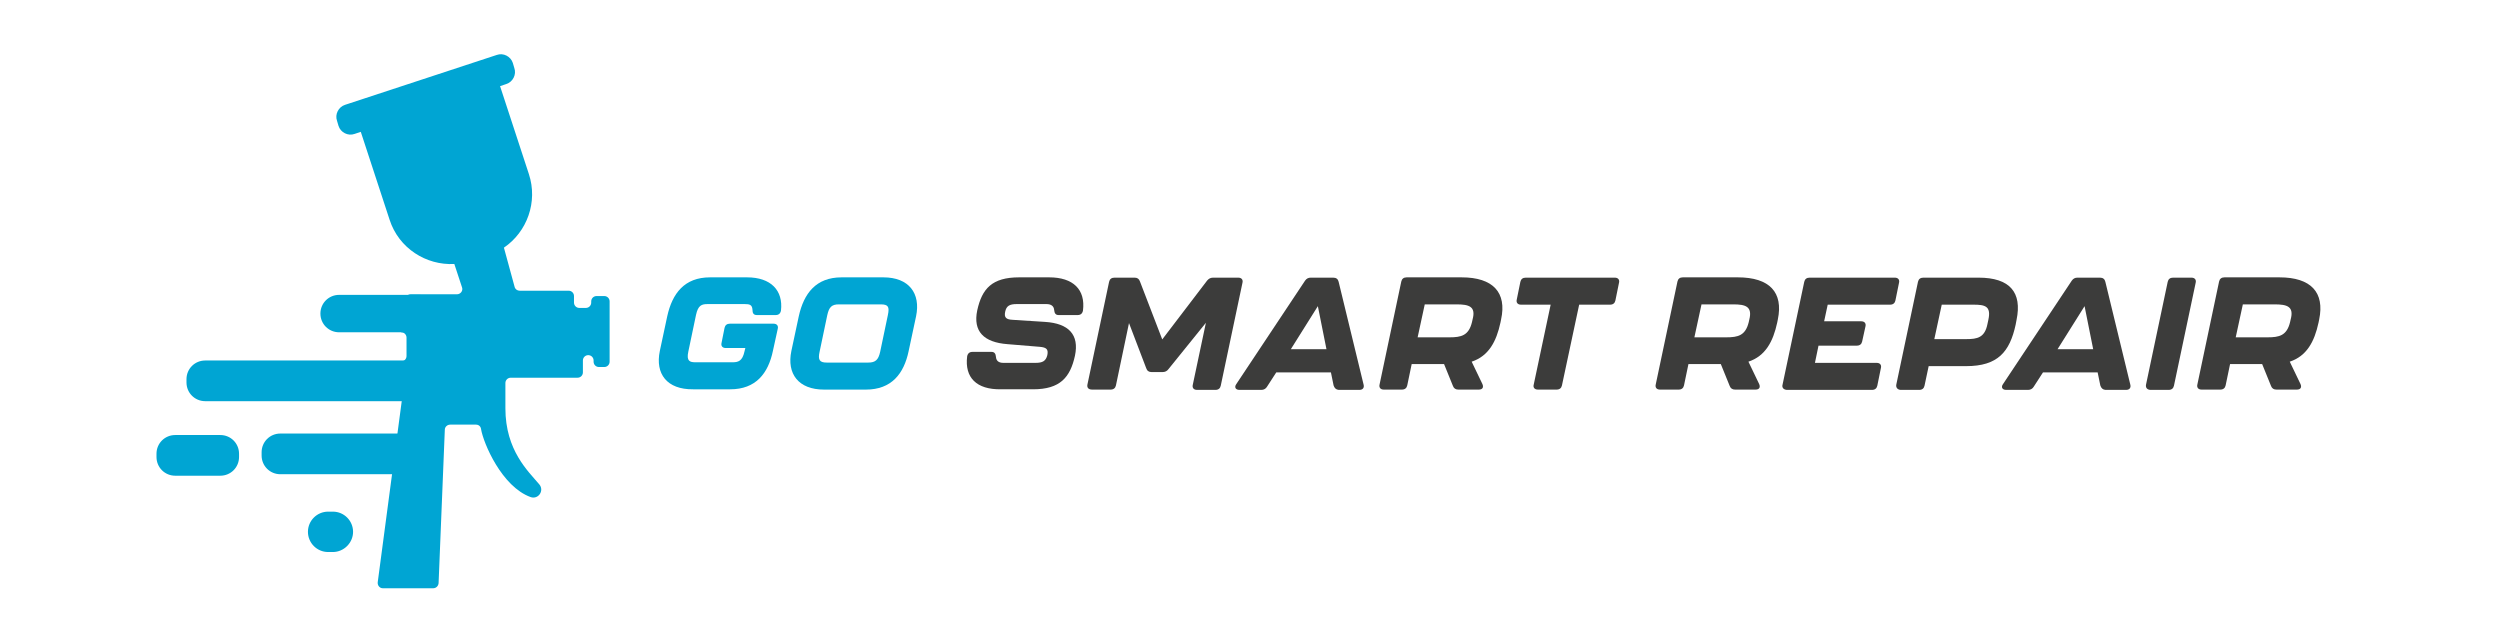 <?xml version="1.0" encoding="UTF-8"?>
<!-- Generator: Adobe Illustrator 28.1.0, SVG Export Plug-In . SVG Version: 6.00 Build 0)  -->
<svg xmlns="http://www.w3.org/2000/svg" xmlns:xlink="http://www.w3.org/1999/xlink" version="1.1" id="Layer_1" x="0px" y="0px" viewBox="0 0 841.9 210.9" style="enable-background:new 0 0 841.9 210.9;" xml:space="preserve">
<style type="text/css">
	.st0{fill:#00A5D3;}
	.st1{fill:#3C3C3B;}
</style>
<path class="st0" d="M133.8,131.5c1.1,0,1.9,0.9,1.7,2l-8.3,62.6c-0.1,1.1,0.7,2,1.7,2h17c0.9,0,1.7-0.7,1.8-1.7l2.1-51.7  c0-0.9,0.8-1.7,1.8-1.7h8.7c0.9,0,1.6,0.6,1.7,1.5c0.8,4.8,7,19.4,16.7,22.9c2.6,0.9,4.7-2.2,2.9-4.3c-3.7-4.4-11.4-11.4-11.4-25.6  v-8.5c0-1,0.8-1.8,1.8-1.8h22.5c1,0,1.8-0.8,1.8-1.8v-4c0-1,0.8-1.8,1.8-1.8s1.8,0.8,1.8,1.8v0.4c0,1,0.8,1.8,1.8,1.8h1.8  c1,0,1.8-0.8,1.8-1.8v-20.3c0-1-0.8-1.8-1.8-1.8h-2.6c-1,0-1.8,0.8-1.8,1.8v0.4c0,1-0.8,1.8-1.8,1.8h-2.2c-1,0-1.8-0.8-1.8-1.8v-2.2  c0-1-0.8-1.8-1.8-1.8H175c-0.8,0-1.5-0.5-1.7-1.3l-3.6-13.2c7.8-5.3,11.5-15.4,8.4-24.8l-9.7-29.6l2.1-0.7c2.2-0.7,3.5-3.2,2.7-5.4  l-0.5-1.7c-0.7-2.2-3.2-3.5-5.4-2.7l-51.1,16.8c-2.2,0.7-3.5,3.2-2.7,5.4l0.5,1.7c0.7,2.2,3.2,3.5,5.4,2.7l2.1-0.7l9.7,29.6  c3.1,9.6,12.3,15.4,21.8,14.9l2.6,7.9c0.4,1.1-0.5,2.3-1.7,2.3h-15.6c-1,0-1.8,0.8-1.8,1.8v2.6c0,1-0.8,1.8-1.8,1.8l0.4,6.6  c1,0,1.8,0.8,1.8,1.8v6.2c0,1-0.8,1.8-1.8,1.8L133.8,131.5z"></path>
<path class="st0" d="M141.1,111.9h-26.9c-3.5,0-6.3-2.8-6.3-6.3v0c0-3.5,2.8-6.3,6.3-6.3h26.9c3.5,0,6.3,2.8,6.3,6.3v0  C147.4,109.1,144.6,111.9,141.1,111.9z"></path>
<path class="st0" d="M136.9,135.1H69.1c-3.5,0-6.3-2.8-6.3-6.3v-1.1c0-3.5,2.8-6.3,6.3-6.3h67.8c3.5,0,6.3,2.8,6.3,6.3v1.1  C143.2,132.3,140.4,135.1,136.9,135.1z"></path>
<path class="st0" d="M134.5,159.7H94.4c-3.5,0-6.3-2.8-6.3-6.3v-1.1c0-3.5,2.8-6.3,6.3-6.3h40.1c3.5,0,6.3,2.8,6.3,6.3v1.1  C140.8,156.9,138,159.7,134.5,159.7z"></path>
<path class="st0" d="M74.2,160.2H59c-3.5,0-6.3-2.8-6.3-6.3v-1.1c0-3.5,2.8-6.3,6.3-6.3h15.2c3.5,0,6.3,2.8,6.3,6.3v1.1  C80.5,157.4,77.7,160.2,74.2,160.2z"></path>
<path class="st0" d="M112.1,185.9h-1.6c-3.8,0-6.8-3.1-6.8-6.8v0c0-3.8,3.1-6.8,6.8-6.8h1.6c3.8,0,6.8,3.1,6.8,6.8v0  C118.9,182.8,115.8,185.9,112.1,185.9z"></path>
<g>
	<path class="st0" d="M222.2,118.2l2.5-11.7c1.7-7.7,5.8-13.1,14.4-13.1h12.5c8,0,12.2,4.4,11.4,11.2c-0.2,1-0.8,1.5-1.8,1.5h-6.3   c-1.1,0-1.5-0.6-1.5-1.8c-0.1-1.7-1-1.9-2.6-1.9h-12.5c-2,0-3.2,0.4-3.9,3.6l-2.6,12.4c-0.7,3.2,0.5,3.6,2.4,3.6h12.5   c1.9,0,3.3-0.4,4-3.6l0.3-1.2h-6.6c-1.1,0-1.7-0.7-1.4-1.8l1-5c0.2-0.9,0.8-1.4,1.8-1.4h14.7c1.1,0,1.7,0.7,1.4,1.8l-1.6,7.3   c-1.6,7.7-5.8,13-14.4,13h-12.5C224.6,131.2,220.6,125.9,222.2,118.2z"></path>
	<path class="st0" d="M266.5,118.2l2.5-11.7c1.7-7.7,5.8-13.1,14.4-13.1h14.1c8.6,0,12.6,5.4,11,13.1l-2.5,11.7   c-1.6,7.7-5.8,13-14.4,13h-14.1C268.9,131.2,264.9,125.9,266.5,118.2z M292.4,122.1c2.4,0,3.4-0.9,4-3.6l2.6-12.4   c0.6-2.8,0.1-3.6-2.4-3.6h-14.1c-2.4,0-3.3,0.9-3.9,3.6l-2.6,12.4c-0.6,2.7,0,3.6,2.4,3.6H292.4z"></path>
	<path class="st1" d="M325.7,120c0.2-1,0.8-1.5,1.8-1.5h6.4c1,0,1.4,0.6,1.5,1.7c0.1,1.3,0.9,2,2.5,2h10.8c2.4,0,3.5-0.6,4-2.6   c0.4-2-0.3-2.6-2.5-2.8l-10.9-0.9c-8-0.6-11.7-4.3-10.2-11.4c1.6-7.3,5-11.1,14.1-11.1h10.1c8.1,0,12.3,4.1,11.4,11.2   c-0.2,1-0.8,1.5-1.8,1.5h-6.4c-1,0-1.4-0.6-1.5-1.7c-0.1-1.3-1-2-2.6-2h-10c-2.4,0-3.5,0.6-3.9,2.6c-0.4,1.9,0.3,2.6,2.5,2.7   l10.9,0.7c8,0.5,11.6,4.3,10.1,11.4c-1.6,7.3-5,11.3-14.1,11.3H337C328.9,131.2,324.8,127.2,325.7,120z"></path>
	<path class="st1" d="M366.2,129.5l7.3-34.6c0.2-0.9,0.8-1.4,1.8-1.4h6.8c0.9,0,1.5,0.4,1.8,1.3l7.5,19.5l15.1-19.8   c0.5-0.6,1.1-1,2-1h8.5c1.1,0,1.7,0.7,1.4,1.8l-7.3,34.6c-0.2,0.9-0.8,1.4-1.8,1.4h-6.2c-1.1,0-1.7-0.7-1.4-1.8l4.4-20.8   l-12.6,15.6c-0.5,0.7-1.2,1-2,1h-3.7c-0.9,0-1.5-0.4-1.8-1.3l-5.8-15.2l-4.4,21c-0.2,0.9-0.8,1.4-1.8,1.4h-6.2   C366.5,131.2,366,130.5,366.2,129.5z"></path>
	<path class="st1" d="M449.1,129.8l-0.9-4.4h-18.4l-3.1,4.8c-0.4,0.7-1.1,1.1-1.9,1.1h-7.4c-1.3,0-1.8-0.9-1.1-1.9l23.2-34.9   c0.5-0.7,1.1-1,1.9-1h7.6c1,0,1.6,0.5,1.8,1.4l8.4,34.6c0.3,1.1-0.3,1.8-1.4,1.8h-7C449.9,131.2,449.4,130.7,449.1,129.8z    M446.7,117.6l-2.9-14.5l-9.1,14.5H446.7z"></path>
	<path class="st1" d="M505.5,107.6l-0.2,1c-1.4,6.5-4,11.3-9.7,13.2l3.6,7.5c0.5,1.1,0.1,1.9-1.2,1.9h-6.9c-0.9,0-1.5-0.4-1.8-1.2   l-3-7.4h-10.9l-1.5,7.2c-0.2,0.9-0.8,1.4-1.8,1.4H466c-1.1,0-1.7-0.7-1.4-1.8l7.3-34.6c0.2-0.9,0.8-1.4,1.8-1.4h18.5   C502.8,93.4,507.5,98.5,505.5,107.6z M490.5,102.5h-10.7l-2.4,11.1h10.7c4,0,6.5-0.6,7.6-5.1l0.2-0.9   C497.1,103.2,494.7,102.5,490.5,102.5z"></path>
	<path class="st1" d="M516.5,129.5l5.7-26.9h-10c-1.1,0-1.7-0.7-1.4-1.8l1.2-5.9c0.2-0.9,0.8-1.4,1.8-1.4h30c1.1,0,1.7,0.7,1.4,1.8   l-1.2,5.9c-0.2,0.9-0.8,1.4-1.8,1.4h-10.4l-5.8,27.2c-0.2,0.9-0.8,1.4-1.8,1.4h-6.3C516.8,131.2,516.2,130.5,516.5,129.5z"></path>
	<path class="st1" d="M598.7,107.6l-0.2,1c-1.4,6.5-4,11.3-9.7,13.2l3.6,7.5c0.5,1.1,0.1,1.9-1.2,1.9h-6.9c-0.9,0-1.5-0.4-1.8-1.2   l-3-7.4h-10.9l-1.5,7.2c-0.2,0.9-0.8,1.4-1.8,1.4h-6.3c-1.1,0-1.7-0.7-1.4-1.8l7.3-34.6c0.2-0.9,0.8-1.4,1.8-1.4h18.5   C596,93.4,600.6,98.5,598.7,107.6z M583.7,102.5h-10.7l-2.4,11.1h10.7c4,0,6.5-0.6,7.6-5.1l0.2-0.9   C590.2,103.2,587.8,102.5,583.7,102.5z"></path>
	<path class="st1" d="M600.3,129.5l7.3-34.6c0.2-0.9,0.8-1.4,1.8-1.4h28.7c1.1,0,1.7,0.7,1.4,1.8l-1.2,5.9c-0.2,0.9-0.8,1.4-1.8,1.4   h-21l-1.2,5.6h12.5c1.1,0,1.7,0.7,1.4,1.8l-1.1,5c-0.2,0.9-0.8,1.4-1.8,1.4h-12.9l-1.2,5.8H632c1.1,0,1.7,0.7,1.4,1.8l-1.2,5.9   c-0.2,0.9-0.8,1.4-1.8,1.4h-28.7C600.6,131.2,600,130.5,600.3,129.5z"></path>
	<path class="st1" d="M638.6,129.5l7.3-34.6c0.2-0.9,0.8-1.4,1.8-1.4h18.6c10.6,0,14.7,5,12.8,14.2l-0.3,1.6c-2,9.2-6,14-16.7,14   h-12.6l-1.4,6.6c-0.2,0.9-0.8,1.4-1.8,1.4h-6.3C639,131.2,638.4,130.5,638.6,129.5z M662.2,114.2c3.7,0,6.2-0.5,7.1-5.1l0.3-1.4   c1-4.6-1.1-5.1-5-5.1h-10.7l-2.5,11.6H662.2z"></path>
	<path class="st1" d="M707.3,129.8l-0.9-4.4H688l-3.1,4.8c-0.4,0.7-1.1,1.1-1.9,1.1h-7.4c-1.3,0-1.8-0.9-1.1-1.9l23.2-34.9   c0.5-0.7,1.1-1,1.9-1h7.6c1,0,1.6,0.5,1.8,1.4l8.4,34.6c0.3,1.1-0.3,1.8-1.4,1.8h-7C708.1,131.2,707.6,130.7,707.3,129.8z    M704.9,117.6l-2.9-14.5l-9.1,14.5H704.9z"></path>
	<path class="st1" d="M722.7,129.5l7.3-34.6c0.2-0.9,0.8-1.4,1.8-1.4h6.2c1.1,0,1.7,0.7,1.4,1.8l-7.3,34.6c-0.2,0.9-0.8,1.4-1.8,1.4   h-6.2C723,131.2,722.5,130.5,722.7,129.5z"></path>
	<path class="st1" d="M781,107.6l-0.2,1c-1.4,6.5-4,11.3-9.7,13.2l3.6,7.5c0.5,1.1,0.1,1.9-1.2,1.9h-6.9c-0.9,0-1.5-0.4-1.8-1.2   l-3-7.4H751l-1.5,7.2c-0.2,0.9-0.8,1.4-1.8,1.4h-6.3c-1.1,0-1.7-0.7-1.4-1.8l7.3-34.6c0.2-0.9,0.8-1.4,1.8-1.4h18.5   C778.3,93.4,782.9,98.5,781,107.6z M766,102.5h-10.7l-2.4,11.1h10.7c4,0,6.5-0.6,7.6-5.1l0.2-0.9   C772.6,103.2,770.2,102.5,766,102.5z"></path>
</g>
</svg>
